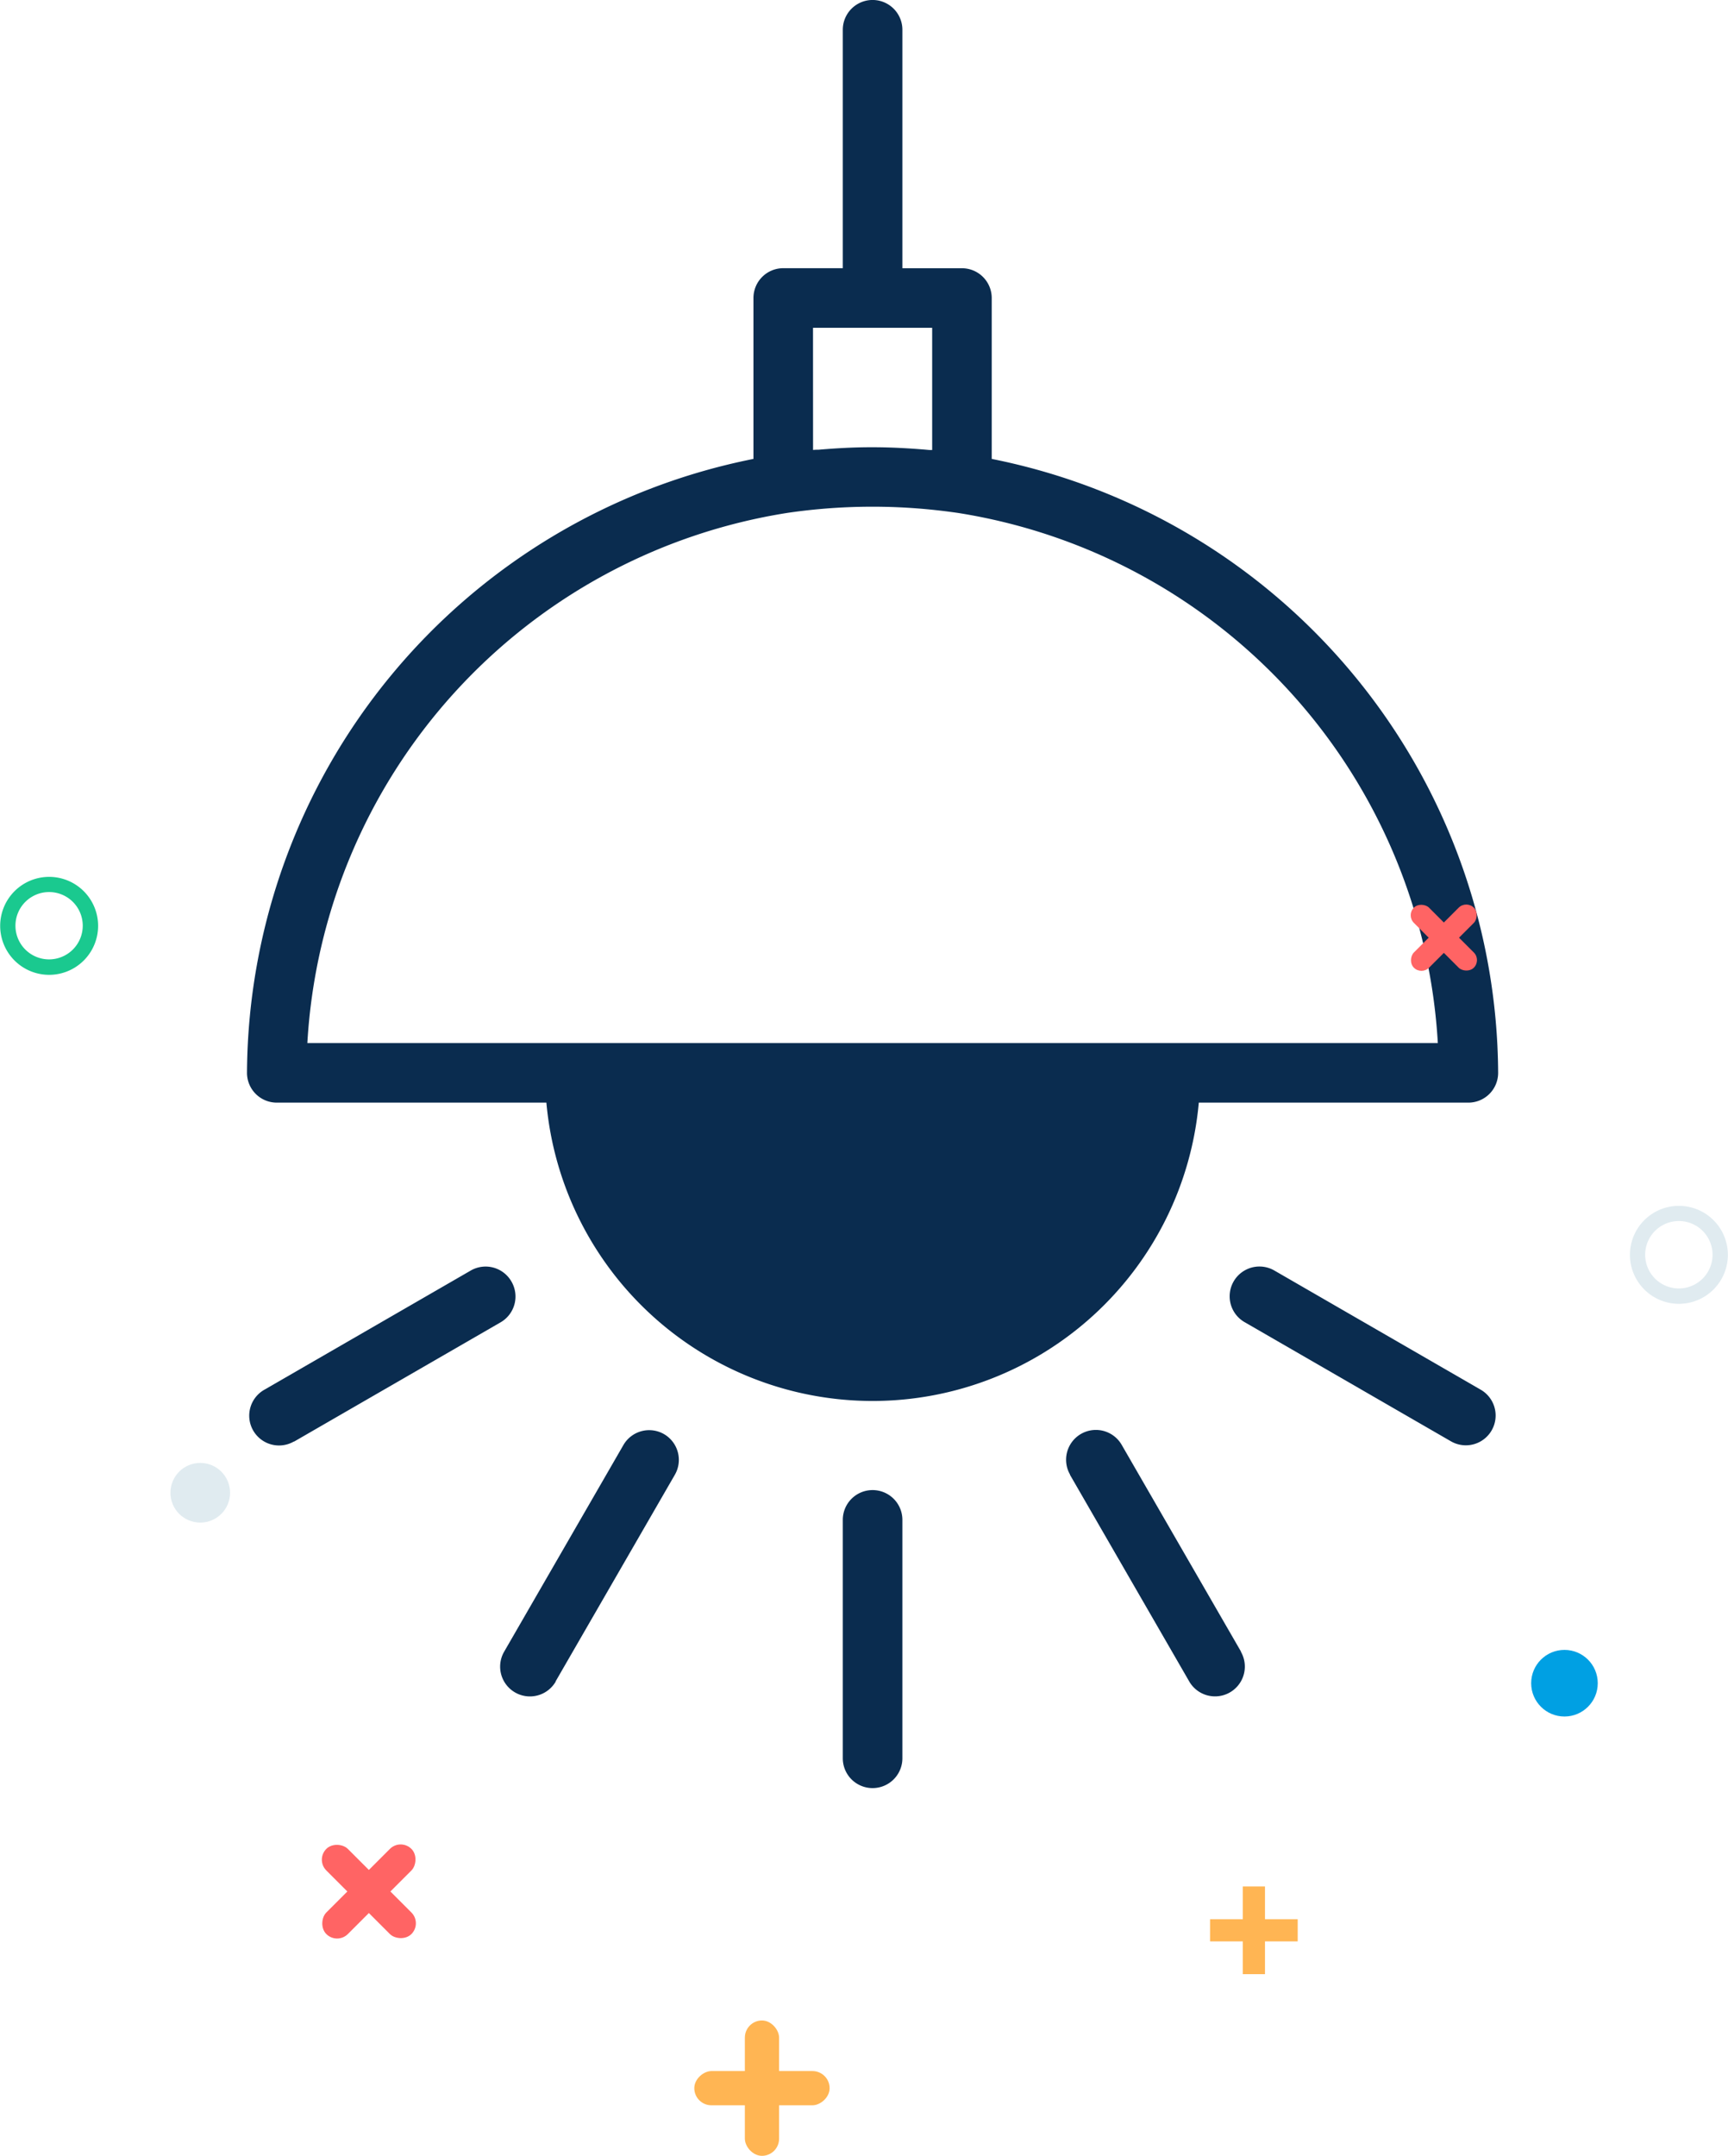 <svg xmlns="http://www.w3.org/2000/svg" width="38.821" height="48.413" viewBox="0 0 38.821 48.413"><g transform="translate(-64.542 2.728)"><g transform="translate(-1.909 -2.728)"><g transform="translate(72)"><g transform="translate(0)"><path d="M88.731,10.306V6.693a.669.669,0,0,0-.669-.669H86.724V.669a.669.669,0,0,0-1.339,0V6.023H84.047a.669.669,0,0,0-.669.669v3.614A14.135,14.135,0,0,0,72,24.093a.669.669,0,0,0,.669.669h6.057a7.358,7.358,0,0,0,14.657,0h6.056a.669.669,0,0,0,.669-.669A14.135,14.135,0,0,0,88.731,10.306ZM84.716,7.362h2.677v2.744a.862.862,0,0,1-.117-.005c-.4-.034-.794-.056-1.188-.057l-.033,0h-.043c-.389,0-.78.022-1.175.056a.907.907,0,0,0-.12.005ZM73.356,23.424A12.8,12.8,0,0,1,84.141,11.518,13.2,13.2,0,0,1,87,11.413c.318.023.638.058.966.105A12.8,12.8,0,0,1,98.753,23.424Z" transform="translate(-72)" fill="#0a2c4f"/></g></g><g transform="translate(85.385 33.463)"><path d="M232.669,400a.669.669,0,0,0-.669.669v5.354a.669.669,0,0,0,1.339,0v-5.354A.669.669,0,0,0,232.669,400Z" transform="translate(-232 -400)" fill="#0a2c4f"/></g><g transform="translate(77.686 32.117)"><g transform="translate(0)"><path d="M143.656,384.009a.669.669,0,0,0-.914.245l-2.677,4.637a.669.669,0,0,0,1.155.677l0-.008,2.677-4.637A.669.669,0,0,0,143.656,384.009Z" transform="translate(-139.972 -383.919)" fill="#0a2c4f"/></g></g><g transform="translate(72.05 28.443)"><g transform="translate(0)"><path d="M78.49,340.334a.669.669,0,0,0-.914-.245l-4.637,2.677a.669.669,0,0,0,.661,1.164l.008,0,4.637-2.677A.669.669,0,0,0,78.49,340.334Z" transform="translate(-72.6 -339.999)" fill="#0a2c4f"/></g></g><g transform="translate(94.082 28.445)"><g transform="translate(0)"><path d="M341.6,342.79l-4.637-2.677a.669.669,0,0,0-.669,1.159l4.637,2.677a.669.669,0,0,0,.669-1.159Z" transform="translate(-335.965 -340.026)" fill="#0a2c4f"/></g></g><g transform="translate(90.402 32.113)"><path d="M295.9,388.855l0-.008-2.677-4.637a.669.669,0,1,0-1.164.661l0,.008,2.677,4.637a.669.669,0,0,0,1.164-.661Z" transform="translate(-291.972 -383.872)" fill="#0a2c4f"/></g></g><g transform="translate(103.363 45.686) rotate(180)"><ellipse cx="0.748" cy="0.748" rx="0.748" ry="0.748" transform="translate(2.926 9.866)" fill="#00a0e3"/><path d="M667.333,4375.23a1.1,1.1,0,1,1-1.1,1.1A1.1,1.1,0,0,1,667.333,4375.23Zm0,.345a.757.757,0,1,1-.756.758A.758.758,0,0,1,667.333,4375.575Z" transform="translate(-666.23 -4356.096)" fill="#e0ebf0" fill-rule="evenodd"/><path d="M4387.732,5233.78a1.1,1.1,0,1,1-1.1,1.1A1.1,1.1,0,0,1,4387.732,5233.78Zm0,.347a.756.756,0,1,1-.755.756A.757.757,0,0,1,4387.732,5234.127Z" transform="translate(-4350.015 -5207.258)" fill="#1ac98f" fill-rule="evenodd"/><g transform="translate(20.183)"><rect width="0.769" height="3.04" rx="0.385" transform="translate(1.135)" fill="#ffb553"/><rect width="0.769" height="3.04" rx="0.385" transform="translate(3.04 1.135) rotate(90)" fill="#ffb553"/></g><g transform="translate(5.539 26.512)"><rect width="0.482" height="1.906" rx="0.241" transform="translate(1.348) rotate(45)" fill="#ff6464"/><rect width="0.482" height="1.906" rx="0.241" transform="translate(1.689 1.348) rotate(135)" fill="#ff6464"/></g><g transform="translate(9.667 4.08)"><rect width="0.498" height="1.969" transform="translate(0.735)" fill="#ffb553"/><rect width="0.498" height="1.969" transform="translate(1.969 0.736) rotate(90)" fill="#ffb553"/></g><g transform="translate(29.336 4.739)"><rect width="0.684" height="2.704" rx="0.342" transform="translate(1.912 0) rotate(45)" fill="#ff6464"/><rect width="0.684" height="2.704" rx="0.342" transform="translate(2.396 1.912) rotate(135)" fill="#ff6464"/></g><circle cx="0.67" cy="0.67" r="0.67" transform="translate(33.652 14.221)" fill="#e0ebf0"/></g></g></svg>